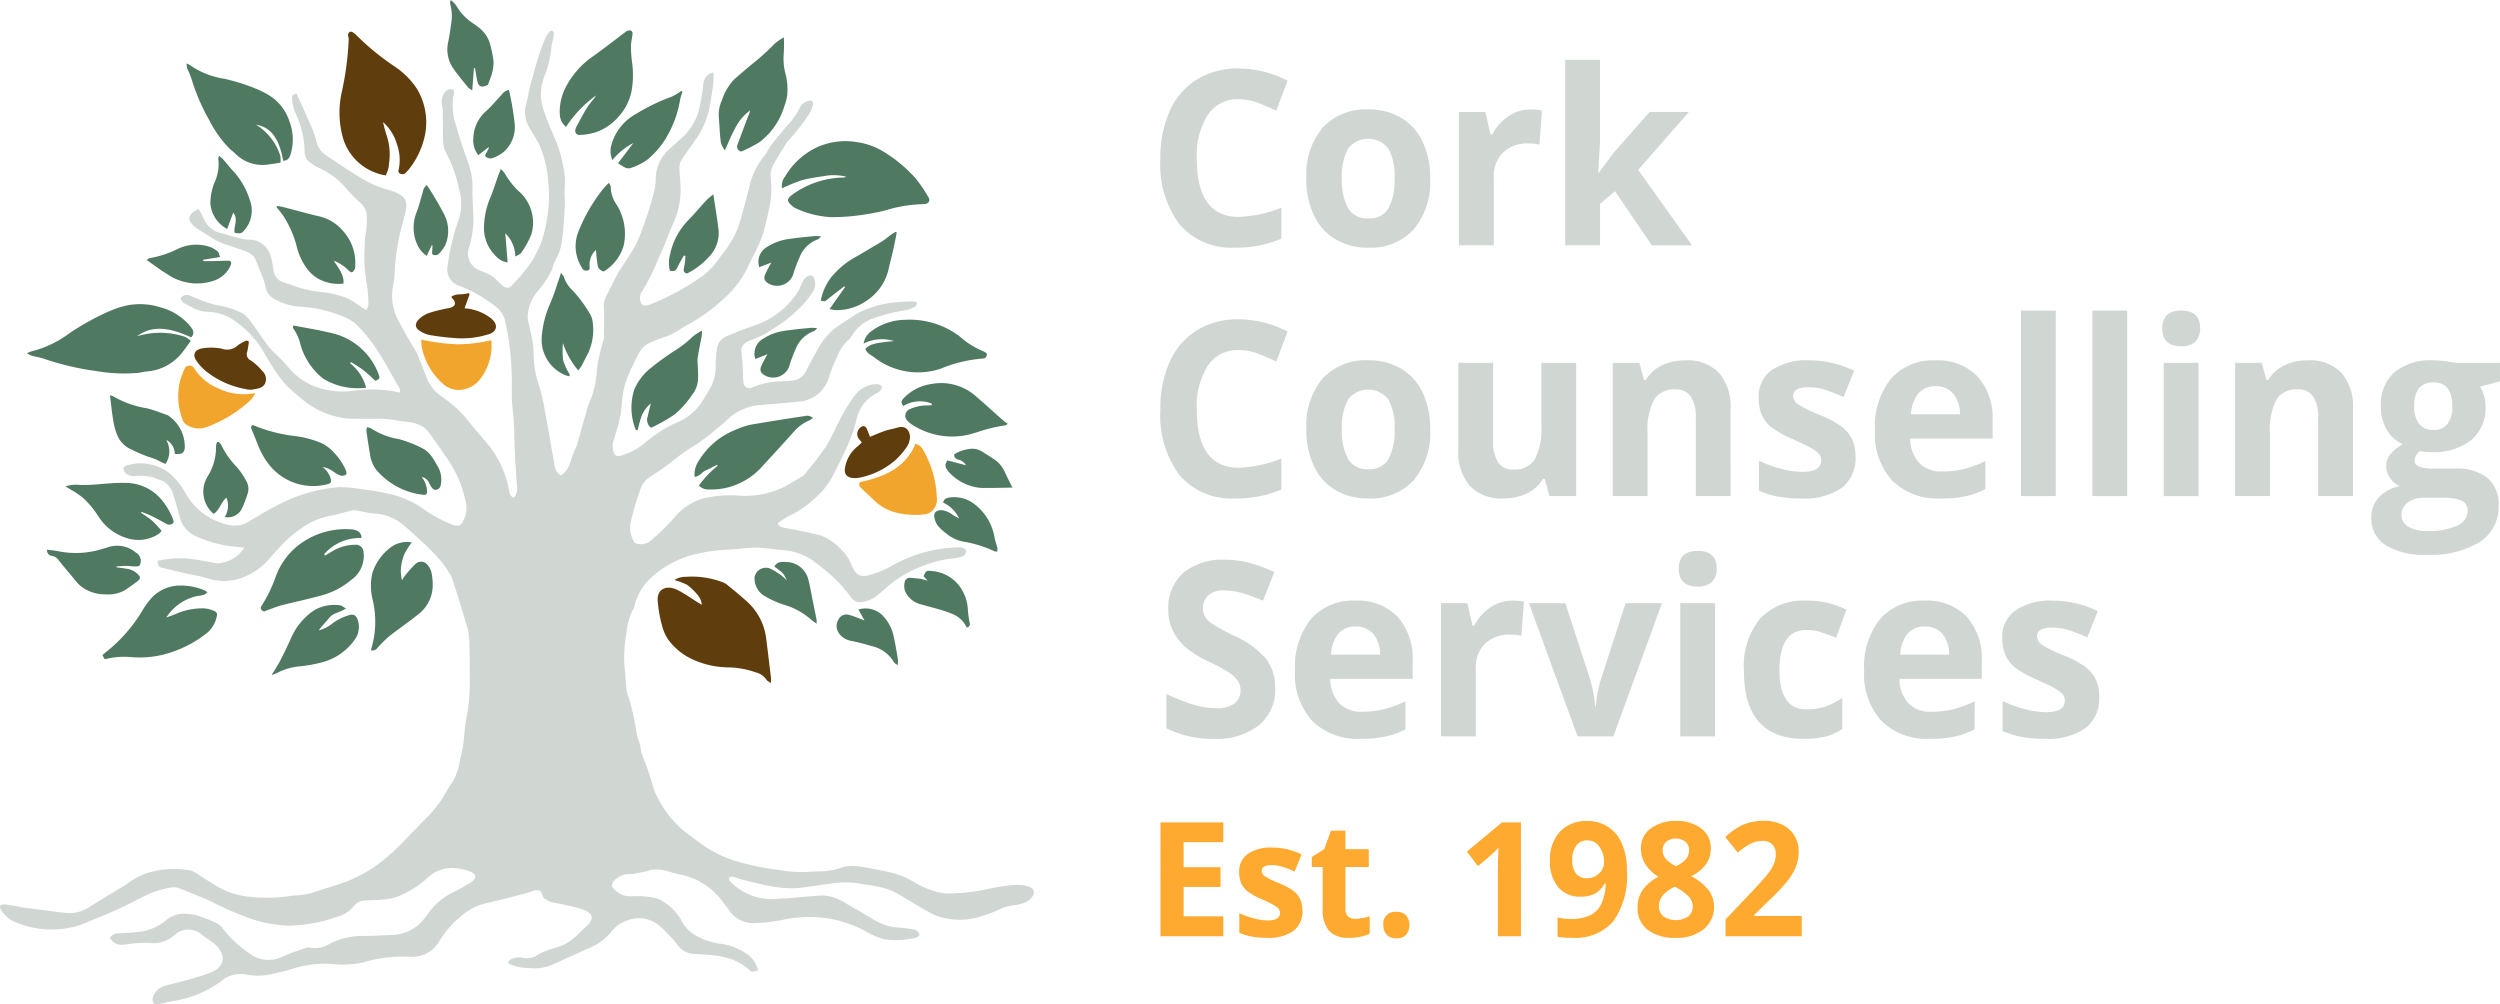<?xml version="1.0" encoding="UTF-8"?>
<svg xmlns="http://www.w3.org/2000/svg" xmlns:xlink="http://www.w3.org/1999/xlink" id="Vector_Smart_Object" data-name="Vector Smart Object" width="234.001" height="94" viewBox="0 0 234.001 94">
  <defs>
    <clipPath id="clip-path">
      <rect id="Rectangle_7" data-name="Rectangle 7" width="234.001" height="94" fill="none"></rect>
    </clipPath>
  </defs>
  <g id="Group_10" data-name="Group 10">
    <g id="Group_9" data-name="Group 9" clip-path="url(#clip-path)">
      <path id="Path_4218" data-name="Path 4218" d="M115.949,32.766a3.33,3.33,0,0,0-2.9,1.467,7.052,7.052,0,0,0-1.026,4.09q0,5.456,3.924,5.456a11.947,11.947,0,0,0,3.988-.859v2.9a10.668,10.668,0,0,1-4.3.837,6.419,6.419,0,0,1-5.217-2.159,9.414,9.414,0,0,1-1.807-6.2,10.5,10.5,0,0,1,.887-4.458,6.6,6.6,0,0,1,2.55-2.935,7.3,7.3,0,0,1,3.9-1.021,10.16,10.16,0,0,1,4.576,1.149l-1.069,2.812a17.338,17.338,0,0,0-1.764-.759,5.066,5.066,0,0,0-1.743-.324" fill="#D0D7D2"></path>
      <path id="Path_4219" data-name="Path 4219" d="M133.867,40.175a6.887,6.887,0,0,1-1.54,4.765,5.459,5.459,0,0,1-4.287,1.718A5.8,5.8,0,0,1,125,45.872a5.154,5.154,0,0,1-2.021-2.26,7.875,7.875,0,0,1-.706-3.437,6.849,6.849,0,0,1,1.529-4.754,5.489,5.489,0,0,1,4.3-1.7,5.834,5.834,0,0,1,3.037.781,5.13,5.13,0,0,1,2.021,2.243,7.8,7.8,0,0,1,.706,3.426m-8.264,0a5.424,5.424,0,0,0,.583,2.8,2.056,2.056,0,0,0,1.9.948,2.024,2.024,0,0,0,1.876-.943,5.5,5.5,0,0,0,.572-2.806,5.34,5.34,0,0,0-.577-2.778,2.39,2.39,0,0,0-3.774-.006,5.335,5.335,0,0,0-.577,2.784" fill="#D0D7D2"></path>
      <path id="Path_4220" data-name="Path 4220" d="M145.029,46.435l-.438-1.6h-.171a3.486,3.486,0,0,1-1.486,1.344,4.892,4.892,0,0,1-2.192.474,4.074,4.074,0,0,1-3.175-1.177,4.869,4.869,0,0,1-1.069-3.387V33.96h3.261v7.287a3.621,3.621,0,0,0,.46,2.025,1.644,1.644,0,0,0,1.465.675,2.17,2.17,0,0,0,1.978-.954,6.134,6.134,0,0,0,.609-3.164V33.96h3.261V46.435Z" fill="#D0D7D2"></path>
      <path id="Path_4221" data-name="Path 4221" d="M161.985,46.435h-3.261V39.149a3.621,3.621,0,0,0-.46-2.025,1.645,1.645,0,0,0-1.465-.675,2.169,2.169,0,0,0-1.978.954,6.13,6.13,0,0,0-.609,3.163v5.869h-3.261V33.96h2.491l.438,1.6h.182a3.5,3.5,0,0,1,1.5-1.367,4.935,4.935,0,0,1,2.176-.463,4.081,4.081,0,0,1,3.165,1.177,4.856,4.856,0,0,1,1.08,3.4Z" fill="#D0D7D2"></path>
      <path id="Path_4222" data-name="Path 4222" d="M173.681,42.731a3.5,3.5,0,0,1-1.278,2.924,6.114,6.114,0,0,1-3.822,1,11.517,11.517,0,0,1-2.224-.184,8.144,8.144,0,0,1-1.721-.541V43.121a11.051,11.051,0,0,0,2.047.748,7.975,7.975,0,0,0,2,.3q1.775,0,1.775-1.071a.917.917,0,0,0-.235-.653,3.411,3.411,0,0,0-.813-.569q-.577-.318-1.54-.742a9.544,9.544,0,0,1-2.026-1.116,3.111,3.111,0,0,1-.941-1.177,4.033,4.033,0,0,1-.294-1.635,3.006,3.006,0,0,1,1.235-2.572,5.823,5.823,0,0,1,3.5-.909,9.593,9.593,0,0,1,4.2.982l-.984,2.455a17.642,17.642,0,0,0-1.678-.658,5.071,5.071,0,0,0-1.593-.257q-1.444,0-1.443.815a.965.965,0,0,0,.465.792,12.426,12.426,0,0,0,2.037.993,9.356,9.356,0,0,1,2.053,1.1,3.241,3.241,0,0,1,.962,1.183,3.773,3.773,0,0,1,.31,1.6" fill="#D0D7D2"></path>
      <path id="Path_4223" data-name="Path 4223" d="M181.635,46.658A6.018,6.018,0,0,1,177.124,45a6.455,6.455,0,0,1-1.625-4.709,7.119,7.119,0,0,1,1.5-4.848,5.236,5.236,0,0,1,4.154-1.713,5.141,5.141,0,0,1,3.945,1.507,5.848,5.848,0,0,1,1.411,4.162v1.651H178.8a3.357,3.357,0,0,0,.823,2.265,2.828,2.828,0,0,0,2.16.815,8.6,8.6,0,0,0,2.042-.234,9.918,9.918,0,0,0,2.01-.748v2.633a7.448,7.448,0,0,1-1.828.664,11.06,11.06,0,0,1-2.373.217m-.46-10.511a2.026,2.026,0,0,0-1.625.686,3.257,3.257,0,0,0-.674,1.947h4.576a2.915,2.915,0,0,0-.631-1.947,2.091,2.091,0,0,0-1.646-.686" fill="#D0D7D2"></path>
      <rect id="Rectangle_5" data-name="Rectangle 5" width="3.261" height="17.363" transform="translate(189.162 29.073)" fill="#D0D7D2"></rect>
      <rect id="Rectangle_6" data-name="Rectangle 6" width="3.261" height="17.363" transform="translate(195.844 29.073)" fill="#D0D7D2"></rect>
      <path id="Path_4224" data-name="Path 4224" d="M202.387,30.735q0-1.663,1.775-1.663t1.775,1.663a1.66,1.66,0,0,1-.444,1.233,1.815,1.815,0,0,1-1.331.441q-1.775,0-1.775-1.674m3.4,15.7h-3.261V33.96h3.261Z" fill="#D0D7D2"></path>
      <path id="Path_4225" data-name="Path 4225" d="M220.242,46.435h-3.261V39.149a3.621,3.621,0,0,0-.46-2.025,1.645,1.645,0,0,0-1.465-.675,2.169,2.169,0,0,0-1.978.954,6.13,6.13,0,0,0-.609,3.163v5.869h-3.261V33.96H211.7l.438,1.6h.182a3.5,3.5,0,0,1,1.5-1.367A4.934,4.934,0,0,1,216,33.726a4.081,4.081,0,0,1,3.165,1.177,4.856,4.856,0,0,1,1.08,3.4Z" fill="#D0D7D2"></path>
      <path id="Path_4226" data-name="Path 4226" d="M234,33.96v1.73l-1.871.5a3.514,3.514,0,0,1,.513,1.875A3.856,3.856,0,0,1,231.3,41.2a5.64,5.64,0,0,1-3.726,1.121l-.588-.033-.481-.056a1.143,1.143,0,0,0-.5.893q0,.736,1.8.736h2.031a4.5,4.5,0,0,1,3,.881,3.217,3.217,0,0,1,1.032,2.589,3.884,3.884,0,0,1-1.748,3.392,8.8,8.8,0,0,1-5.02,1.2,6.719,6.719,0,0,1-3.822-.909,2.921,2.921,0,0,1-1.32-2.549,2.737,2.737,0,0,1,.674-1.886A3.778,3.778,0,0,1,224.6,45.5a2.2,2.2,0,0,1-.877-.731,1.858,1.858,0,0,1,.021-2.265,4.607,4.607,0,0,1,1.144-.932,3.256,3.256,0,0,1-1.491-1.361A4.283,4.283,0,0,1,222.85,38a3.976,3.976,0,0,1,1.272-3.158,5.342,5.342,0,0,1,3.635-1.116,8.929,8.929,0,0,1,1.192.095q.689.095.882.139ZM224.775,48.2a1.241,1.241,0,0,0,.647,1.1,3.436,3.436,0,0,0,1.812.4,6.181,6.181,0,0,0,2.748-.5,1.525,1.525,0,0,0,.994-1.372.975.975,0,0,0-.588-.971,4.63,4.63,0,0,0-1.817-.268h-1.689a2.48,2.48,0,0,0-1.5.441,1.375,1.375,0,0,0-.6,1.166m1.187-10.154a2.62,2.62,0,0,0,.444,1.607,1.581,1.581,0,0,0,1.352.591,1.55,1.55,0,0,0,1.347-.591,2.691,2.691,0,0,0,.428-1.607q0-2.254-1.775-2.254-1.8,0-1.8,2.254" fill="#D0D7D2"></path>
      <path id="Path_4227" data-name="Path 4227" d="M114.5,87.632h-5.878V76.979H114.5V78.83h-3.714v2.339h3.456v1.851h-3.456v2.747H114.5Z" fill="#fea92f"></path>
      <path id="Path_4228" data-name="Path 4228" d="M121.912,85.213a2.283,2.283,0,0,1-.834,1.909,3.993,3.993,0,0,1-2.5.656,7.514,7.514,0,0,1-1.452-.12,5.321,5.321,0,0,1-1.124-.353V85.467a7.2,7.2,0,0,0,1.337.488,5.2,5.2,0,0,0,1.309.2q1.159,0,1.159-.7a.6.6,0,0,0-.154-.426,2.223,2.223,0,0,0-.53-.372q-.377-.208-1.006-.485a6.238,6.238,0,0,1-1.323-.729,2.032,2.032,0,0,1-.614-.769,2.632,2.632,0,0,1-.192-1.067,1.963,1.963,0,0,1,.806-1.68,3.8,3.8,0,0,1,2.286-.594,6.263,6.263,0,0,1,2.744.641l-.642,1.6a11.512,11.512,0,0,0-1.1-.43,3.313,3.313,0,0,0-1.04-.168q-.943,0-.943.532a.629.629,0,0,0,.3.517,8.115,8.115,0,0,0,1.33.648,6.1,6.1,0,0,1,1.341.721,2.113,2.113,0,0,1,.628.772,2.46,2.46,0,0,1,.2,1.042" fill="#fea92f"></path>
      <path id="Path_4229" data-name="Path 4229" d="M126.862,86.007a4.438,4.438,0,0,0,1.34-.255v1.654a4.6,4.6,0,0,1-1.955.372,2.335,2.335,0,0,1-1.86-.674,3.021,3.021,0,0,1-.583-2.022V81.154h-1.019v-.94l1.173-.743.614-1.72h1.362v1.734h2.185v1.669h-2.185v3.927a.887.887,0,0,0,.255.7.977.977,0,0,0,.674.226" fill="#fea92f"></path>
      <path id="Path_4230" data-name="Path 4230" d="M129.48,86.59a1.1,1.1,0,0,1,1.229-1.239,1.207,1.207,0,0,1,.9.321,1.464,1.464,0,0,1,0,1.825,1.186,1.186,0,0,1-.894.332,1.22,1.22,0,0,1-.907-.324,1.243,1.243,0,0,1-.321-.914" fill="#fea92f"></path>
      <path id="Path_4231" data-name="Path 4231" d="M142.36,87.632H140.2V81.467l.021-1.013.035-1.108q-.538.561-.747.736l-1.173.984-1.04-1.355,3.288-2.732h1.773Z" fill="#fea92f"></path>
      <path id="Path_4232" data-name="Path 4232" d="M152.281,81.526a7.315,7.315,0,0,1-1.271,4.7,4.681,4.681,0,0,1-3.847,1.552,6.931,6.931,0,0,1-1.375-.1V85.868a4.85,4.85,0,0,0,1.229.153,4.155,4.155,0,0,0,1.78-.332,2.287,2.287,0,0,0,1.068-1.042,4.754,4.754,0,0,0,.426-1.957h-.084a2.438,2.438,0,0,1-.935.962,2.847,2.847,0,0,1-1.326.277,2.627,2.627,0,0,1-2.1-.893,3.682,3.682,0,0,1-.768-2.481,3.8,3.8,0,0,1,.932-2.707,3.31,3.31,0,0,1,2.538-.995,3.4,3.4,0,0,1,3.281,2.16,6.317,6.317,0,0,1,.454,2.51m-3.693-2.863a1.256,1.256,0,0,0-1.047.481,2.2,2.2,0,0,0-.377,1.384,1.981,1.981,0,0,0,.342,1.224,1.221,1.221,0,0,0,1.04.452,1.567,1.567,0,0,0,1.124-.448,1.39,1.39,0,0,0,.468-1.031,2.416,2.416,0,0,0-.436-1.464,1.326,1.326,0,0,0-1.114-.6" fill="#fea92f"></path>
      <path id="Path_4233" data-name="Path 4233" d="M156.867,76.841a3.75,3.75,0,0,1,2.363.7,2.251,2.251,0,0,1,.9,1.876,2.529,2.529,0,0,1-.433,1.454,3.719,3.719,0,0,1-1.4,1.14,4.988,4.988,0,0,1,1.644,1.337,2.683,2.683,0,0,1-.485,3.636,3.987,3.987,0,0,1-2.59.8,4.188,4.188,0,0,1-2.632-.743,2.511,2.511,0,0,1-.957-2.106,2.88,2.88,0,0,1,.464-1.618,3.9,3.9,0,0,1,1.491-1.246,3.9,3.9,0,0,1-1.257-1.232,2.792,2.792,0,0,1-.384-1.435,2.235,2.235,0,0,1,.908-1.851,3.741,3.741,0,0,1,2.367-.707M155.275,84.8a1.2,1.2,0,0,0,.419.976,2.113,2.113,0,0,0,2.346-.011,1.222,1.222,0,0,0,.4-.951,1.328,1.328,0,0,0-.394-.914,5.066,5.066,0,0,0-1.281-.907q-1.487.714-1.487,1.807m1.578-6.31a1.306,1.306,0,0,0-.89.3,1,1,0,0,0-.338.79,1.243,1.243,0,0,0,.269.783,2.96,2.96,0,0,0,.974.71,2.731,2.731,0,0,0,.956-.685,1.28,1.28,0,0,0,.272-.809.98.98,0,0,0-.349-.794,1.347,1.347,0,0,0-.894-.291" fill="#fea92f"></path>
      <path id="Path_4234" data-name="Path 4234" d="M168.644,87.632H161.51V86.065l2.562-2.7q1.138-1.217,1.487-1.687a3.748,3.748,0,0,0,.5-.871,2.305,2.305,0,0,0,.154-.831,1.241,1.241,0,0,0-.338-.955,1.279,1.279,0,0,0-.9-.313,2.511,2.511,0,0,0-1.152.284,5.926,5.926,0,0,0-1.166.809l-1.173-1.45a7.649,7.649,0,0,1,1.25-.947,4.462,4.462,0,0,1,1.082-.426,5.328,5.328,0,0,1,1.313-.149,3.749,3.749,0,0,1,1.69.364,2.732,2.732,0,0,1,1.138,1.02,2.8,2.8,0,0,1,.4,1.5,3.814,3.814,0,0,1-.248,1.381,5.357,5.357,0,0,1-.768,1.323,19.208,19.208,0,0,1-1.833,1.931l-1.312,1.29v.1h4.447Z" fill="#fea92f"></path>
      <path id="Path_4235" data-name="Path 4235" d="M72.2,24.573l-1.13.438a1.6,1.6,0,0,1,.779-1.925,4.857,4.857,0,0,1,1.956-.712c.814-.124,1.638-.2,2.459-.279a4.395,4.395,0,0,1,.594.031c-.153.147-.207.248-.29.272a2.878,2.878,0,0,0-1.74,1.718,12.625,12.625,0,0,0-.6,1.615,1.6,1.6,0,0,1-2.193.859c-.423-.213-.582-.47-.43-.874a10.834,10.834,0,0,1,.6-1.142" fill="#507962" fill-rule="evenodd"></path>
      <path id="Path_4236" data-name="Path 4236" d="M71.827,33.162,70.7,33.6a1.6,1.6,0,0,1,.78-1.924,4.863,4.863,0,0,1,1.956-.712c.814-.123,1.639-.2,2.46-.279a4.459,4.459,0,0,1,.594.031c-.153.147-.207.247-.29.272a2.876,2.876,0,0,0-1.74,1.718,12.494,12.494,0,0,0-.6,1.615,1.6,1.6,0,0,1-2.194.858c-.422-.212-.581-.47-.429-.873a10.6,10.6,0,0,1,.6-1.142" fill="#507962" fill-rule="evenodd"></path>
      <path id="Path_4237" data-name="Path 4237" d="M36.112,16.419c.069-.176.157-.362.213-.555a2.246,2.246,0,0,0,.083-.522,5.744,5.744,0,0,0-.185-2.568,11.043,11.043,0,0,1-.368-1.342,4.307,4.307,0,0,1,1.288,2.039,4.345,4.345,0,0,1,.174,2.406.281.281,0,0,0,.19.4.433.433,0,0,0,.487-.121c.086-.1.185-.188.264-.29a7.558,7.558,0,0,0,1.444-2.9,6.065,6.065,0,0,0-.723-4.727,7.55,7.55,0,0,0-1.984-1.981,23.367,23.367,0,0,1-3.509-2.839,2.737,2.737,0,0,0-.478-.406.329.329,0,0,0-.268-.029.359.359,0,0,0-.163.246c-.007.155.068.313.062.467A28.682,28.682,0,0,1,32,8.583a8.672,8.672,0,0,0,.176,4.564,4.989,4.989,0,0,0,3.935,3.272" fill="#603d0c"></path>
      <path id="Path_4238" data-name="Path 4238" d="M73.469,16.544a1.36,1.36,0,0,0-.268,1.078,17.88,17.88,0,0,1,1.89-.77,20.507,20.507,0,0,1,2.02-.364,4.723,4.723,0,0,1,2.1.057,1,1,0,0,1-.2.071,8.375,8.375,0,0,0-4.757,1.537c-.682.475-.63.712.008,1.212a1.124,1.124,0,0,0,.2.12,8.839,8.839,0,0,0,3.358.842,19.553,19.553,0,0,0,3.321-.283,17.251,17.251,0,0,0,1.771-.363,13.007,13.007,0,0,1,3.5-.574c.456.017.708-.28.5-.629a12.513,12.513,0,0,0-1.274-1.853,13.076,13.076,0,0,0-2.7-2.28A6.607,6.607,0,0,0,80.2,13.3a6.459,6.459,0,0,0-3.722.482,6.8,6.8,0,0,0-3.007,2.767" fill="#507962"></path>
      <path id="Path_4239" data-name="Path 4239" d="M63.428,55.231c-1.02-.525-1.907-.1-1.871.915a11.973,11.973,0,0,0,.394,2.351,4.384,4.384,0,0,0,.565,1.328A5.831,5.831,0,0,0,65,61.795a8.231,8.231,0,0,0,3.23.674,8.025,8.025,0,0,1,2.486.457,1.71,1.71,0,0,1,1.025.7c.052.1.2.157.408.313a3.168,3.168,0,0,0,.023-.421c-.157-1.313-.311-2.626-.482-3.94a5.564,5.564,0,0,0-1.917-3.4c-.556-.507-1.152-.983-1.74-1.464a1.318,1.318,0,0,0-.411-.222,8.034,8.034,0,0,0-3.434-.5,1.86,1.86,0,0,0-1.064.3,6.371,6.371,0,0,1,1.181.445,4.832,4.832,0,0,1,.9.845,1.687,1.687,0,0,1,.487,1.02c-.09-.045-.144-.068-.193-.1-.692-.429-1.353-.905-2.082-1.279" fill="#603d0c"></path>
      <path id="Path_4240" data-name="Path 4240" d="M4.063,33.562a25.589,25.589,0,0,0,4.921,1.165,15.305,15.305,0,0,0,3.934.175c.261-.032.515-.107.777-.13a4.655,4.655,0,0,0,3.4-1.823c.254-.326.483-.666.759-1.049a2.614,2.614,0,0,0-.58-.39,7.341,7.341,0,0,0-4.45-.033c1.289-.966,2.841-.938,5.064.1.382-.376.168-.73-.047-1A5.4,5.4,0,0,0,15,28.762a6.256,6.256,0,0,0-3.869.028,12.808,12.808,0,0,0-1.373.551A24.9,24.9,0,0,0,6.6,31.12,10.132,10.132,0,0,1,2.9,32.9a2.892,2.892,0,0,0-.376.158,2.457,2.457,0,0,0,.43.232c.366.1.753.154,1.11.274" fill="#507962"></path>
      <path id="Path_4241" data-name="Path 4241" d="M33.785,50.35a.443.443,0,0,0,.053-.116.249.249,0,0,0-.02-.1c-.185-.533-.7-.588-1.212-.6a7.2,7.2,0,0,0-4.856,1.647,6.638,6.638,0,0,0-1.9,2.675A13.11,13.11,0,0,1,24.5,56.676c-.194.266-.072.421.213.569.115-.049.237-.107.367-.154.448-.155.89-.337,1.352-.457,1.183-.3,2.387-.55,3.562-.876A7.212,7.212,0,0,0,32.853,54.3a2.761,2.761,0,0,0,1.165-2.7.712.712,0,0,0-.814-.606,4.152,4.152,0,0,0-2.2.664c-.186.12-.383.228-.575.342l-.09-.126a4.42,4.42,0,0,1,3.449-1.515" fill="#507962"></path>
      <path id="Path_4242" data-name="Path 4242" d="M52.978,11.878a11.245,11.245,0,0,1,2.81-2.942,2.411,2.411,0,0,1-.134.216c-.244.324-.522.631-.731.97-.343.56-.646,1.138-.956,1.712a.964.964,0,0,0-.127.4.378.378,0,0,0,.45.393,5.444,5.444,0,0,0,1.476-.249,4.972,4.972,0,0,0,2.2-1.537,4.954,4.954,0,0,0,1.174-2.464,8.756,8.756,0,0,0,.045-2.366,11.9,11.9,0,0,1-.126-1.689c0-.383.112-.767.147-1.152a.36.36,0,0,0-.134-.306.6.6,0,0,0-.373.032.862.862,0,0,0-.239.163c-.966.726-1.92,1.466-2.9,2.177a7.853,7.853,0,0,0-2.732,3.185,4.948,4.948,0,0,0-.432,2.229,1.574,1.574,0,0,0,.587,1.227" fill="#507962"></path>
      <path id="Path_4243" data-name="Path 4243" d="M67.437,13.056a1.772,1.772,0,0,0,.413,1.011c.331-.722.585-1.38.93-2a4.685,4.685,0,0,1,1.426-1.731,2.642,2.642,0,0,1-.2.6q-.487,1.282-.96,2.565c-.1.269-.094.519.323.693a16.319,16.319,0,0,0,1.646-.837A6.5,6.5,0,0,0,73.4,9.98a5.583,5.583,0,0,0,.275-.973A5.791,5.791,0,0,0,73.494,6.8a5.466,5.466,0,0,1-.138-1.733A13.373,13.373,0,0,0,73.368,3.5a5.168,5.168,0,0,0-.836.567,23.2,23.2,0,0,1-2.281,2.051c-.517.425-1.018.865-1.52,1.3a5.139,5.139,0,0,0-1.157,1.964,3.178,3.178,0,0,0-.291,1.609c.06.686.08,1.376.153,2.062" fill="#507962"></path>
      <path id="Path_4244" data-name="Path 4244" d="M18.619,55.773a3.487,3.487,0,0,0,.527-.125c.094-.034.16-.126.273-.22a2.212,2.212,0,0,0-.386-.22,5.745,5.745,0,0,0-2.056-.4,3.68,3.68,0,0,0-2.759,1.121,7.489,7.489,0,0,0-.878,1.2A14.365,14.365,0,0,1,9.709,61.2a.85.85,0,0,0-.112.146c.069.12.14.24.211.361a7.206,7.206,0,0,1,2.494-.2,9.272,9.272,0,0,0,4.135-.6,10.59,10.59,0,0,0,3.021-1.731,2.675,2.675,0,0,0,.856-1.645.34.34,0,0,0-.175-.3,2.834,2.834,0,0,0-1.027-.287,6.147,6.147,0,0,0-2.47.444c-.32.15-.668.259-1.077.416a4.511,4.511,0,0,1,3.055-2.042" fill="#507962"></path>
      <path id="Path_4245" data-name="Path 4245" d="M84.748,29.934a5.425,5.425,0,0,0-3.266,1.125,1.745,1.745,0,0,0-.647,1.1,3.811,3.811,0,0,1,2.84-.237c-1.834.186-2.158.27-2.674.713.093.412.506.577.826.811a6.684,6.684,0,0,0,6.228,1.061,12.717,12.717,0,0,1,3.892-.943c.314,0,.4-.178.435-.445a1.083,1.083,0,0,0-.3-.222,7.635,7.635,0,0,1-2.294-1.441,7.748,7.748,0,0,0-5.039-1.524" fill="#507962"></path>
      <path id="Path_4246" data-name="Path 4246" d="M66.325,45.811a6.113,6.113,0,0,0,2.542-.429A6.386,6.386,0,0,0,71.394,43.6c1.021-1.095,2.022-2.2,3.022-3.313a3.883,3.883,0,0,1,1.315-.925,2.535,2.535,0,0,0,.359-.239.819.819,0,0,0-.783-.178c-.757.114-1.515.229-2.271.349-.737.117-1.473.241-2.209.361a7.116,7.116,0,0,0-2.062.609,7.033,7.033,0,0,0-3.395,2.928,2.207,2.207,0,0,0-.352,1.44c.471-.033.648-.417,1-.575.368-.168.721-.361,1.08-.543l.075.088a8.958,8.958,0,0,0-1.755,1.848,1.205,1.205,0,0,0,.91.364" fill="#507962"></path>
      <path id="Path_4247" data-name="Path 4247" d="M35.318,60.661a11.439,11.439,0,0,1,1.033-1.04c.881-.7,1.819-1.344,2.7-2.043A3.456,3.456,0,0,0,40.5,54.936a5.888,5.888,0,0,0-.106-1.316,1.773,1.773,0,0,0-.386-.761.751.751,0,0,0-1.1-.084,9.78,9.78,0,0,0-.97,1.07,3.876,3.876,0,0,0-.306.471,3.35,3.35,0,0,1-.094-1.242,4.668,4.668,0,0,1,.321-1.227,7.923,7.923,0,0,1,.681-1.077,2.562,2.562,0,0,0-1.884.4,4.862,4.862,0,0,0-1.8,2.46,5.293,5.293,0,0,0,.017,2.468,8.881,8.881,0,0,1-.159,4.754.509.509,0,0,0,.6-.193" fill="#507962"></path>
      <path id="Path_4248" data-name="Path 4248" d="M65.683,31.449a4.953,4.953,0,0,0,.027-.5,4.658,4.658,0,0,0-.887.574,9.674,9.674,0,0,1-1.72,1.33,25.464,25.464,0,0,0-2.139,1.556,5.114,5.114,0,0,0-1.587,2.033,5.529,5.529,0,0,0,.126,3.777c.006.016.067.021.178.053a12.307,12.307,0,0,1,.361-1.3,2.9,2.9,0,0,1,.875-1.208c-.113.473-.215.83-.283,1.191a.925.925,0,0,0,.306,1.085,15.526,15.526,0,0,0,2.237-1.271,9.012,9.012,0,0,0,1.626-1.84,2.515,2.515,0,0,0,.536-1.5c.02-.4-.016-.81-.027-1.215a4.032,4.032,0,0,1-.011-.737c.11-.679.256-1.354.381-2.031" fill="#507962"></path>
      <path id="Path_4249" data-name="Path 4249" d="M87.156,35.945a4.435,4.435,0,0,0-2.6,1.359c-.225.254-.229.4-.006.7a2.965,2.965,0,0,1,2.665-.223c0,.046,0,.093.005.138-.112.009-.223.026-.335.027a3.9,3.9,0,0,0-1.7.339.669.669,0,0,0-.2,1.151,2.459,2.459,0,0,0,.5.381,6.847,6.847,0,0,0,5.592.754,2.637,2.637,0,0,1,.346-.1,14.172,14.172,0,0,1,2.671-.658c.072,0,.143-.09.233-.15-.165-.116-.3-.194-.412-.293-.822-.727-1.627-1.471-2.464-2.187a4.92,4.92,0,0,0-4.3-1.236" fill="#507962"></path>
      <path id="Path_4250" data-name="Path 4250" d="M14.214,48.31c.457.223.9.466,1.342.717a.531.531,0,0,0,.567,0c.182-.109.131-.27.071-.429a6.525,6.525,0,0,0-1.006-1.741A4.385,4.385,0,0,0,11.7,45.2c-1.066-.028-2.138.118-3.209.178-.321.019-.644.009-.966.018a3.311,3.311,0,0,0-1.4.128c.194.12.334.2.469.289a8.989,8.989,0,0,1,1.107.728,8.646,8.646,0,0,1,1.472,1.73,4.8,4.8,0,0,0,2.934,2.162,3.462,3.462,0,0,0,2.752-.463,1.362,1.362,0,0,0,.262-.286,11.445,11.445,0,0,0-.85-.92c-.323-.283-.707-.513-1.064-.768.017-.028.033-.057.049-.084.32.13.65.245.957.4" fill="#507962"></path>
      <path id="Path_4251" data-name="Path 4251" d="M54.123,34.668a3.955,3.955,0,0,0,.305-.409c.207-.383.393-.775.6-1.158a5.2,5.2,0,0,0,.432-3.059,1.8,1.8,0,0,0-.265-.7,11.988,11.988,0,0,0-1.652-2.21,2.887,2.887,0,0,1-.755-1.194c-.031-.115-.144-.213-.282-.405-.062.211-.087.308-.12.4-.284.807-.525,1.63-.866,2.418A9.553,9.553,0,0,0,50.7,31.6a3.6,3.6,0,0,0,2.04,3.439,2.828,2.828,0,0,0,.518.18l.091-.123a6.711,6.711,0,0,1-.635-1.35,7.9,7.9,0,0,1-.025-1.63,7.983,7.983,0,0,0,1.431,2.556" fill="#507962"></path>
      <path id="Path_4252" data-name="Path 4252" d="M27.8,23.18a5.734,5.734,0,0,0,.989,2.036,3.378,3.378,0,0,0,1.684,1.166,3.837,3.837,0,0,0,1.676.159c.073-.865-.5-1.47-.905-2.141a3.922,3.922,0,0,1,1.346.882c.088.1.268.228.356.2.116-.031.195-.195.268-.311a.452.452,0,0,0,.03-.208,4.43,4.43,0,0,0-1.122-3.329A4.171,4.171,0,0,0,29.9,20.255c-1.115-.254-2.21-.569-3.315-.852-.207-.054-.42-.084-.631-.125l-.078.095c.2.253.405.5.593.761A9.624,9.624,0,0,1,27.8,23.18" fill="#507962"></path>
      <path id="Path_4253" data-name="Path 4253" d="M31.9,44.522a.667.667,0,0,0,.487-.1c.07-.049.04-.253,0-.369a5.767,5.767,0,0,0-1.119-1.686,3.814,3.814,0,0,0-1.236-.918,9.739,9.739,0,0,0-2.608-.657,14.581,14.581,0,0,1-3.308-.827c-.154-.068-.312-.13-.44-.183-.239.12-.187.249-.128.391.219.531.429,1.065.647,1.6a6.856,6.856,0,0,0,1.3,2.078,5.27,5.27,0,0,0,5.1,1.486c.381-.094.423-.183.36-.535a2.1,2.1,0,0,0-.774-1.1,2.52,2.52,0,0,1,1.058.463,2.321,2.321,0,0,0,.662.358" fill="#507962"></path>
      <path id="Path_4254" data-name="Path 4254" d="M81.917,46.922a4.509,4.509,0,0,0,1.873,1.033,7.475,7.475,0,0,0,2.643.2,1.218,1.218,0,0,0,.844-.364,1.472,1.472,0,0,0,.405-1.286,9.522,9.522,0,0,0-1.269-4.377,1.12,1.12,0,0,0-.719-.592c-.89,2.159-2.827,3.1-5.194,3.584-.186.257-.013.456.183.642.409.39.838.765,1.235,1.165" fill="#f2a52d"></path>
      <path id="Path_4255" data-name="Path 4255" d="M32.378,56.953c-.232-.126-.4-.293-.581-.3a3.816,3.816,0,0,0-2.38.463,5.967,5.967,0,0,0-2.2,2.672c-.313.688-.641,1.373-.989,2.047-.219.424-.488.829-.81,1.368.286-.121.464-.178.619-.264a5.508,5.508,0,0,1,2.007-.567A12.686,12.686,0,0,0,30,62.029a5.415,5.415,0,0,0,3.232-2.2,2.023,2.023,0,0,0,.259-1.789c-.184-.513-.435-.622-1-.4a4.921,4.921,0,0,0-1.352.693A3.247,3.247,0,0,1,29.836,59c.3-.424.68-.792,1-1.192.36-.449,1.016-.471,1.541-.853" fill="#507962"></path>
      <path id="Path_4256" data-name="Path 4256" d="M34.061,34.688c.389.3.732.646,1.095.971.392-.23.411-.263.3-.584a6.156,6.156,0,0,0-4.73-3.964c-1.065-.263-2.162-.429-3.287-.647,0,.083-.046.21.007.268a4.447,4.447,0,0,1,.692,1.572,6.205,6.205,0,0,0,2.124,3.143,6.174,6.174,0,0,0,4.007.84,4.3,4.3,0,0,0-1.511-2.294l.115-.1c.4.262.815.5,1.187.792" fill="#507962"></path>
      <path id="Path_4257" data-name="Path 4257" d="M40.163,45.2a3.073,3.073,0,0,0,.182.333c.121.16.24.367.511.305a.51.51,0,0,0,.4-.478,2.379,2.379,0,0,0-.311-1.746c-.129-.2-.219-.421-.364-.61a2.926,2.926,0,0,0-.8-.909,10.955,10.955,0,0,0-2.468-1,6.709,6.709,0,0,1-2.589-1,1.083,1.083,0,0,0-.367-.1,1.072,1.072,0,0,0-.062.339c.1.7.2,1.4.326,2.094a3.148,3.148,0,0,0,.593,1.543A6.749,6.749,0,0,0,39.6,46.311c.249.036.378-.065.372-.3a2.188,2.188,0,0,0-.518-1.376,1.016,1.016,0,0,1,.714.563" fill="#507962"></path>
      <path id="Path_4258" data-name="Path 4258" d="M16.368,42.482c.654.068.874-.069.926-.576a3.513,3.513,0,0,0-1.515-2.989.3.3,0,0,0-.1-.06c-.641-.218-1.267-.482-1.928-.64a9.215,9.215,0,0,1-3.228-1.16.676.676,0,0,0-.231-.041c.1.758.167,1.49.288,2.216a6.182,6.182,0,0,0,.37,1.438,2.482,2.482,0,0,0,1.312,1.386,13.961,13.961,0,0,0,2.084.849,4.167,4.167,0,0,1,.642.293l.5.232a2.133,2.133,0,0,0,.071-2.254,1.468,1.468,0,0,1,.8,1.306" fill="#507962"></path>
      <path id="Path_4259" data-name="Path 4259" d="M12.609,53.017c.453.011.5-.042.567-.447a.9.9,0,0,0-.477-.861,2.68,2.68,0,0,0-2.645-.468c-.168.06-.346.1-.517.152a8.283,8.283,0,0,1-4.13.193c-.324-.063-.656-.089-1-.136a.506.506,0,0,0,.441.575,1.013,1.013,0,0,1,.684.47q.865,1.054,1.745,2.1a2.724,2.724,0,0,0,.376.335,3.62,3.62,0,0,0,2.238.7,3.082,3.082,0,0,0,1.8-.392c.406-.262.795-.547,1.177-.835.288-.219.3-.392.06-.627a1.787,1.787,0,0,0-.963-.523c-.353-.058-.71-.1-1.065-.152,0-.028,0-.053,0-.081.311-.018.622-.049.933-.049.262,0,.524.045.787.05" fill="#507962"></path>
      <path id="Path_4260" data-name="Path 4260" d="M48.232,24.017c.255-.158.472-.223.552-.353a8.476,8.476,0,0,0,.962-1.756,3.908,3.908,0,0,0-1.206-4.022,7.437,7.437,0,0,1-1.29-1.647,2.744,2.744,0,0,0-.377-.421c-.113.294-.191.489-.261.685-.228.639-.433,1.284-.684,1.916a7.417,7.417,0,0,0-.618,2.627,3.638,3.638,0,0,0,1.152,2.969,1.694,1.694,0,0,0,1.052.543c-.074-.931-.147-1.827-.219-2.722a3.084,3.084,0,0,1,.938,2.181" fill="#507962"></path>
      <path id="Path_4261" data-name="Path 4261" d="M78.307,29.032a4.967,4.967,0,0,0,2.9-.948,4.775,4.775,0,0,0,1.956-2.851c.14-.64.313-1.275.457-1.914.116-.514.212-1.032.317-1.549l-.113-.07c-.154.1-.313.191-.46.3-.265.191-.508.409-.788.581-.744.457-1.506.89-2.253,1.341a7.975,7.975,0,0,0-2.45,1.945,5.091,5.091,0,0,0-1.044,2.27c.383.1.373.088.591-.087.529-.422,1.068-.834,1.6-1.25l.08.066-1.457,2.065a4.347,4.347,0,0,0,.656.1" fill="#507962"></path>
      <path id="Path_4262" data-name="Path 4262" d="M55.82,23.895c.032.315.084.629.123.944.037.3.239.466.558.578A4.207,4.207,0,0,0,58.372,23a5.127,5.127,0,0,0-.662-3.851,2.952,2.952,0,0,1-.547-1.657c0-.1-.083-.211-.157-.385a6.392,6.392,0,0,0-.582.614A15.8,15.8,0,0,0,54.1,21.78a3.724,3.724,0,0,0,.368,3.279.436.436,0,0,0,.522.262c.272-.071.205-.266.191-.441a1.932,1.932,0,0,1,.589-1.488,2.717,2.717,0,0,1,.052.5" fill="#507962"></path>
      <path id="Path_4263" data-name="Path 4263" d="M57.193,13.7a2.08,2.08,0,0,0,.131,1.28,6.176,6.176,0,0,1,1.957-1.591l-1.428,1.887a6.3,6.3,0,0,0,.7.428.679.679,0,0,0,.457.028,5.688,5.688,0,0,0,1.577-.78A7.892,7.892,0,0,0,62.468,12.7a10.081,10.081,0,0,0,1.19-3.374,4.936,4.936,0,0,1,.23-.739l-.124-.071a4.958,4.958,0,0,1-.88.527,18.376,18.376,0,0,0-3.346,1.617,4.75,4.75,0,0,0-2.346,3.04" fill="#507962"></path>
      <path id="Path_4264" data-name="Path 4264" d="M17.3,34.46a11.355,11.355,0,0,0-.42,1.092,6.09,6.09,0,0,0,.218,3.755.848.848,0,0,0,.329.425,2.116,2.116,0,0,0,1.943.232,12.331,12.331,0,0,0,4.088-2.515,3,3,0,0,0,.443-.656,5.492,5.492,0,0,1-3.388-.4,4.987,4.987,0,0,1-2.38-1.975.5.5,0,0,0-.834.048" fill="#f2a52d"></path>
      <path id="Path_4265" data-name="Path 4265" d="M42.762,32.225a20.364,20.364,0,0,1-3.336-.436c.025.327.023.526.057.719a6.239,6.239,0,0,0,1.887,3.336,2.186,2.186,0,0,0,2.044.6,2.615,2.615,0,0,0,1.469-.885,5.148,5.148,0,0,0,1.107-3.719,13.851,13.851,0,0,1-3.229.388" fill="#f2a52d"></path>
      <path id="Path_4266" data-name="Path 4266" d="M66.138,18.723c-.559.6-1.083,1.23-1.654,1.824a6.488,6.488,0,0,0-1.763,3.263,3.04,3.04,0,0,0-.019,1.527c.417.1.581-.024.7-.308a12.437,12.437,0,0,1,.617-1.11l.136.041c-.013.187-.017.375-.04.561-.027.209-.072.418-.108.627a.344.344,0,0,0,.3.45A6.7,6.7,0,0,0,66.28,24.12a3.169,3.169,0,0,0,.977-2.6c-.129-1.066-.307-2.127-.486-3.329a7.07,7.07,0,0,0-.633.532" fill="#507962"></path>
      <path id="Path_4267" data-name="Path 4267" d="M80.231,41.812A3.191,3.191,0,0,0,79.1,43.756c-.131.668.211,1.012.986.993a1.791,1.791,0,0,0,.42-.051,7.349,7.349,0,0,0,3.331-1.651,7.457,7.457,0,0,0,.985-1.135,1.835,1.835,0,0,0,.356-.991c-.017-.627-.412-1.134-1.162-.9-.378.121-.785.17-1.16.3-.477.162-.934.369-1.43.567-.1-.271-.2-.559-.332-.831a.39.39,0,0,0-.292-.179.769.769,0,0,0-.486,1.076c.095.152.217.29.348.463-.181.166-.3.288-.431.4" fill="#603d0c"></path>
      <path id="Path_4268" data-name="Path 4268" d="M75.907,57.986c.128.118.285.214.524.39a2.8,2.8,0,0,0,0-.377c-.116-.589-.238-1.18-.358-1.77-.135-.659-.241-1.326-.412-1.978a2.162,2.162,0,0,0-2.141-1.65c-.459-.045-.837.029-1.032.44.851.617.851.617,1.158,1.294a3.293,3.293,0,0,0-.366-.351,5.967,5.967,0,0,0-1.054-.695A1.073,1.073,0,0,0,70.632,54a1.889,1.889,0,0,0,.895,1.765,8.909,8.909,0,0,0,2.052.9,6.614,6.614,0,0,1,2.328,1.32" fill="#507962"></path>
      <path id="Path_4269" data-name="Path 4269" d="M23.291,31.967l-.186-.1a3.88,3.88,0,0,0-.847.457,1.451,1.451,0,0,1-1.507.311,5.129,5.129,0,0,0-1.742-.041c-.74.088-1.014.559-.665,1.112a4.836,4.836,0,0,0,.928,1.033,8.291,8.291,0,0,0,3.735,1.682,1.6,1.6,0,0,0,.6.044c.45-.079.965-.12,1.186-.54a1.017,1.017,0,0,0-.235-1.194,5.446,5.446,0,0,0-1.081-.995.62.62,0,0,1-.338-.8,7.948,7.948,0,0,0,.153-.965" fill="#603d0c"></path>
      <path id="Path_4270" data-name="Path 4270" d="M19.952,26.291a2.568,2.568,0,0,0,1.641-1.47c.1-.233.016-.419-.182-.419-.478,0-.956.028-1.435.037-.316.007-.633,0-.949,0-.006-.041-.01-.082-.015-.122.5-.084,1.006-.166,1.58-.26-.074-.188-.087-.411-.223-.525a2.52,2.52,0,0,0-.81-.451,4,4,0,0,0-2.882.2,9.763,9.763,0,0,1-2.66.881c-.1.011-.178.1-.293.172.688.476,1.305.954,1.98,1.359a4.9,4.9,0,0,0,4.248.6" fill="#507962"></path>
      <path id="Path_4271" data-name="Path 4271" d="M43.814,8.187a2.105,2.105,0,0,0,.388.27c.057-.747.108-1.412.161-2.106.078.048.1.053.105.065.056.321.108.64.164.96.129.746.386.882,1.029.57a10.856,10.856,0,0,0,.4-1.115,3.836,3.836,0,0,0,.133-1.151,12.584,12.584,0,0,0-.282-1.4,2.978,2.978,0,0,0-1.228-1.8,3.808,3.808,0,0,0-.351-.258A4.944,4.944,0,0,1,42.69.5,3.024,3.024,0,0,0,42.2,0a.615.615,0,0,0-.05.434,3.956,3.956,0,0,1,.092,1.683c-.081.581-.156,1.164-.274,1.737A3.148,3.148,0,0,0,42.42,6.4c.436.618.921,1.2,1.394,1.786" fill="#507962"></path>
      <path id="Path_4272" data-name="Path 4272" d="M22.617,47.645a9.32,9.32,0,0,0,.545-1.39,1.431,1.431,0,0,0-.087-1.19,7.05,7.05,0,0,0-.918-1.358,7.732,7.732,0,0,1-1.449-2.064,1.347,1.347,0,0,0-.232-.276l-.167.017a1.4,1.4,0,0,0-.089.382,5.114,5.114,0,0,1-.795,2.844A2.71,2.71,0,0,0,20,48.1c.592-.4.667-1.075,1.2-1.524a2.068,2.068,0,0,1-.154,1.819,1.468,1.468,0,0,0,1.577-.747" fill="#507962"></path>
      <path id="Path_4273" data-name="Path 4273" d="M93.331,51.636a1.035,1.035,0,0,0,.03-.317c-.083-.345-.213-.68-.275-1.027A4.917,4.917,0,0,0,91.3,47.261a3.055,3.055,0,0,0-2.374-.7c-.313.031-.585.131-.649.483a3.082,3.082,0,0,1,1.5,1.486c-.187-.1-.376-.2-.558-.309a2.268,2.268,0,0,0-1.007-.46c-.527-.044-.839.192-.757.636a1.907,1.907,0,0,0,.306.788,4.569,4.569,0,0,0,.774.724,3.677,3.677,0,0,0,1.565.776,11.013,11.013,0,0,1,2.964.905,1.028,1.028,0,0,0,.267.05" fill="#507962"></path>
      <path id="Path_4274" data-name="Path 4274" d="M42.128,28.817c-.159.043-.331.052-.493.091-.424.1-.856.189-1.268.322a2.638,2.638,0,0,0-1.191.686c-.353.392-.345.752.107,1.045a2.578,2.578,0,0,0,.947.4,23.533,23.533,0,0,0,2.609.3,8.351,8.351,0,0,0,2.96-.394c.617-.2.8-.714.439-1.185a1.922,1.922,0,0,0-.469-.426,4.543,4.543,0,0,0-2.289-.8c.169-.465.321-.882.473-1.3l-.108-.13c-.495.221-1.1-.02-1.618.367a3.318,3.318,0,0,1,.221.259c.251.376.149.624-.32.757" fill="#603d0c"></path>
      <path id="Path_4275" data-name="Path 4275" d="M85.255,54.087a.486.486,0,0,0-.569.379,1.481,1.481,0,0,0,.017.823,2.143,2.143,0,0,0,1.451,1.264c.555.165,1.123.3,1.678.466a10.491,10.491,0,0,1,1.4.483,2.525,2.525,0,0,1,1.257,1.244c.247-.092.323-.207.279-.424a8.782,8.782,0,0,1-.175-1.261,3.939,3.939,0,0,0-.518-1.783,3.551,3.551,0,0,0-2.8-1.822c-.578-.071-.592-.052-.829.481.095.105.2.22.387.424a5.694,5.694,0,0,0-.624-.175c-.316-.045-.636-.068-.955-.1" fill="#507962"></path>
      <path id="Path_4276" data-name="Path 4276" d="M21.264,21.432l.562-1.524c.522.63.018,1.273.133,1.886.331.038.6.115.82-.141a2.8,2.8,0,0,0,.579-3,7.085,7.085,0,0,0-1.441-2.546c-.367-.375-.678-.791-1.023-1.183a4.257,4.257,0,0,0-.387-.339c-.05.157-.086.209-.078.255a4.1,4.1,0,0,1-.369,2.283,5.474,5.474,0,0,0-.37,1.865,2.942,2.942,0,0,0,1.575,2.44" fill="#507962"></path>
      <path id="Path_4277" data-name="Path 4277" d="M44.291,13.091a2.247,2.247,0,0,0,.483,1.433L45.7,13.8l.077.025c-.082.155-.158.314-.251.465s-.193.307,0,.423a.69.69,0,0,0,.483.11,3.778,3.778,0,0,0,1.038-.519,3.105,3.105,0,0,0,1.125-2.753,27.031,27.031,0,0,0-.52-3.074c0-.013-.027-.022-.068-.053a1.062,1.062,0,0,0-.62.433c-.477.5-.912,1.039-1.427,1.51a3.521,3.521,0,0,0-1.236,2.724" fill="#507962"></path>
      <path id="Path_4278" data-name="Path 4278" d="M78.48,57.99c-.477.772.067,1.736,1.107,1.979a18.784,18.784,0,0,1,1.971.5,3.218,3.218,0,0,1,2.129,1.535c.033.078.157.123.338.257a3,3,0,0,0,.019-.542c-.128-.75-.242-1.5-.417-2.243a3.888,3.888,0,0,0-.924-1.768,2.228,2.228,0,0,0-2.351-.651c.17.308.34.614.566,1.02-.552-.206-.962-.4-1.4-.51a.837.837,0,0,0-1.041.421" fill="#507962"></path>
      <path id="Path_4279" data-name="Path 4279" d="M94.756,45.631c-.267-.546-.51-1.007-.717-1.478a2.77,2.77,0,0,0-1.047-1.2c-.306-.2-.607-.41-.93-.59A1.782,1.782,0,0,0,90.95,42a3.664,3.664,0,0,0-1.627.516c-.03.268.1.434.392.515a1.058,1.058,0,0,1,.7.517l-1.738-.453c-.374.5-.081.821.172,1.127a4.6,4.6,0,0,0,2.452,1.374,3.936,3.936,0,0,0,.959.076c.605.005,1.21-.01,1.815-.019.208,0,.416-.011.677-.018" fill="#507962"></path>
      <path id="Path_4280" data-name="Path 4280" d="M96.427,83.037a1.746,1.746,0,0,0-.32-.113c-1.13-.3-3.278.209-4.423.447a19.907,19.907,0,0,1-2.652.256,3.538,3.538,0,0,1-1.02-.078,8.106,8.106,0,0,1-2.37-.934,7.656,7.656,0,0,0-2.408-.98c-.962-.2-1.921-.416-2.9-.541a3.367,3.367,0,0,0-1.551.1,5.978,5.978,0,0,1-1.818.364c-.481.01-.959.016-1.439.055a11.789,11.789,0,0,1-2.655-.191,23.092,23.092,0,0,1-4-.832,10.887,10.887,0,0,1-2.681-1.224c-.752-.508-1.483-1.046-2.186-1.6a9.773,9.773,0,0,1-2.553-3.321c-.062-.12-.122-.241-.181-.363-.232-.8-.53-1.775-.774-2.417s-.339-.923-.577-1.5c.207.517-.032-.537-.083-.695a6.473,6.473,0,0,1-.249-.818,23.007,23.007,0,0,0-.706-3.272,3.2,3.2,0,0,1-.217-.657c-.095-.933-.152-1.867-.239-2.8a13.549,13.549,0,0,1,.218-2.69,5.669,5.669,0,0,1,.651-2.249,1.487,1.487,0,0,0,.115-.355,5.236,5.236,0,0,1,1.366-2.388A9.153,9.153,0,0,1,65.2,51.851a15.11,15.11,0,0,1,2.563-.385c.5-.032,1.01-.065,1.516-.1a11.417,11.417,0,0,1,1.443-.113c.809.037,1.613.141,2.417.233a5.61,5.61,0,0,1,2.954.991c.327.261.671.505.992.771a13.08,13.08,0,0,1,2.572,2.67,1.014,1.014,0,0,0,1.028.426,2.7,2.7,0,0,0,1.4-.594c.454-.345.848-.753,1.3-1.106a10.871,10.871,0,0,1,3.06-1.692,10.317,10.317,0,0,1,2.8-.688,3.892,3.892,0,0,0,.768-.157.483.483,0,0,0,.4-.531c-.019-.2-.275-.356-.607-.342a13.107,13.107,0,0,0-6.454,1.8,10.4,10.4,0,0,1-1.582.672c-1.2.4-1.595.243-2.067-.816a3.753,3.753,0,0,0-.892-1.371,5.047,5.047,0,0,0-1.954-1.388c-1.1-.295-2.233-.5-3.359-.716-.288-.057-.557-.081-.7-.437a8.939,8.939,0,0,1,.984-.649,9.583,9.583,0,0,0,2.442-1.638,7.912,7.912,0,0,0,1.61-1.918c.475-.915.927-1.84,1.366-2.769a15.769,15.769,0,0,0,.936-2.568A3.588,3.588,0,0,1,82.071,36.8a.967.967,0,0,0,.357-.278c.221-.294.094-.517-.306-.555a1.782,1.782,0,0,0-.424.02,2.536,2.536,0,0,0-1.588.907,14.148,14.148,0,0,0-1.579,2.558c-.425.8-.763,1.64-1.264,2.4-.591.9-1.316,1.733-1.985,2.594a.484.484,0,0,1-.133.107c-.586.344-1.165.7-1.762,1.026a8.4,8.4,0,0,1-4.338.806,10.614,10.614,0,0,0-3.117.24,5.366,5.366,0,0,0-2.718,1.708,18.824,18.824,0,0,1-2.164,2.139,1.421,1.421,0,0,1-1.641.34,2.582,2.582,0,0,1-.328-2.113,24.807,24.807,0,0,1,.864-2.921,2.079,2.079,0,0,1,.776-1.047c.521-.362,1.061-.706,1.573-1.079.713-.517,1.377-1.087,2.115-1.573a20.8,20.8,0,0,0,2.124-1.474c.461-.392.926-.78,1.385-1.174a5.1,5.1,0,0,1,2.99-1.5c1.248-.1,2.5-.2,3.74-.332a3.188,3.188,0,0,0,2.858-2.013,16.411,16.411,0,0,1,.917-2.348,3.744,3.744,0,0,1,.872-1.309,2.42,2.42,0,0,0,.563-.686,3.591,3.591,0,0,1,1.93-1.462,15.9,15.9,0,0,1,3.035-.752,2.741,2.741,0,0,0,.868-.348.407.407,0,0,0,.122-.362c-.005-.047-.233-.1-.359-.1a13.8,13.8,0,0,0-1.4.064,9.469,9.469,0,0,0-3.691.995c-.593.338-1.138.737-1.71,1.1a5.852,5.852,0,0,0-1.908,1.968c-.454.767-.889,1.547-1.27,2.344a1.606,1.606,0,0,1-1.412.932c-.321.033-.645.064-.969.071a7.434,7.434,0,0,0-2.646.554.567.567,0,0,1-.852-.393.722.722,0,0,1-.023-.21c-.049-.862-.039-1.73-.165-2.583-.094-.635.2-.965.8-1.2a8.812,8.812,0,0,0,1.208-.5c.659-.378,1.288-.8,1.91-1.222a8.868,8.868,0,0,0,.884-.721,10.29,10.29,0,0,0,.9-.859,9.61,9.61,0,0,0,1.017-1.307,1.425,1.425,0,0,0,.073-1.195c-.087-.265-.266-.351-.552-.221a1.045,1.045,0,0,0-.446.4c-.19.329-.28.705-.493,1.02a7.7,7.7,0,0,1-4.072,3.2c-.871.285-1.713.639-2.556.984a1.449,1.449,0,0,0-.97,1.2,11.527,11.527,0,0,0-.129,1.475,4.141,4.141,0,0,1-.4,2.02c-.277.527-.6,1.035-.928,1.542a4.925,4.925,0,0,1-2.221,1.83,12.2,12.2,0,0,0-3.036,1.924,6.224,6.224,0,0,1-2.03,1.139c-.665.234-.9.1-.988-.5a1.705,1.705,0,0,1,0-.631c.108-.449.271-.887.392-1.335a13.962,13.962,0,0,0,.345-1.444c.088-.541.08-1.094.17-1.633a7.155,7.155,0,0,1,.381-1.549,24.426,24.426,0,0,1,1.233-2.591,2.089,2.089,0,0,1,.868-.776c.574-.287,1.22-.463,1.825-.705a6.034,6.034,0,0,0,.778-.4c.219-.125.414-.283.631-.411a17.146,17.146,0,0,0,4.177-3.043,9.184,9.184,0,0,0,1.746-2.4c.289-.658.651-1.292.952-1.946a10.1,10.1,0,0,0,.575-1.445c.232-.821.421-1.653.594-2.485a8.521,8.521,0,0,0,.154-1.363,8.65,8.65,0,0,0-.057-1.164,2.27,2.27,0,0,1,.251-1.345c.392-.694.82-1.371,1.234-2.056a.292.292,0,0,1,.038-.041,20.853,20.853,0,0,0,2.055-2.61,2.559,2.559,0,0,0,.37-.942c.059-.277-.137-.383-.452-.3a1.2,1.2,0,0,0-.8.677,6.415,6.415,0,0,1-1.034,1.491c-.549.612-1.069,1.244-1.568,1.888-.293.38-.474.829-.788,1.193a7.086,7.086,0,0,0-1.372,3.03c-.312,1.206-.616,2.415-1,3.6a10.86,10.86,0,0,1-1.655,2.7,7.322,7.322,0,0,1-1.583,1.735,22.561,22.561,0,0,1-4.931,2.7,1.8,1.8,0,0,1-.4.119.4.4,0,0,1-.532-.3,1.088,1.088,0,0,1,.157-1.069,18.692,18.692,0,0,0,1.57-3.2c.488-.946.794-1.962,1.233-2.928a7.767,7.767,0,0,0,.772-3.4c-.013-.582-.087-1.163-.1-1.744a1.658,1.658,0,0,1,.124-.875c.425-.7.946-1.356,1.407-2.04A7.858,7.858,0,0,0,66.4,10.121c.146-.766.266-1.537.369-2.309a8.326,8.326,0,0,0,.006-1.028,1.849,1.849,0,0,0-.343.106,1.249,1.249,0,0,0-.6.942,16.539,16.539,0,0,1-.4,2.406,5.373,5.373,0,0,1-1.547,2.611c-.359.311-.708.632-1.058.952a3.854,3.854,0,0,0-1.457,2.987,4.226,4.226,0,0,1-.139,1.1c-.17.688-.364,1.374-.586,2.052q-.373,1.143-.816,2.268c-.54,1.361-1.567,2.51-2.232,3.819q-.466.919-.929,1.839a2.194,2.194,0,0,0-.14,1.093c.026.88.008,1.763,0,2.644a.991.991,0,0,1-.067.311,15.966,15.966,0,0,0-.6,2.752,9.323,9.323,0,0,1-.5,2.552,6.783,6.783,0,0,0-.386,1c-.323,1.109-.618,2.225-.943,3.334-.083.287-.244.559-.35.843-.156.417-.264.849-.451,1.255a1.806,1.806,0,0,1-.746.852,1.266,1.266,0,0,1-.546-.777c-.327-1.827-.635-3.657-.973-5.482a16.951,16.951,0,0,0-.513-2.173,9.17,9.17,0,0,1-.475-2.283c-.033-.546-.02-1.1-.1-1.635-.119-.75-.311-1.489-.466-2.235a1.568,1.568,0,0,1-.021-.316,3.962,3.962,0,0,1,.948-2.358,8.434,8.434,0,0,0,1.336-2.007,3.985,3.985,0,0,1,.28-.806,5.221,5.221,0,0,0,.682-2.186c.134-1.014.171-2.037.229-3.059.022-.386-.025-.775-.024-1.162,0-.494.063-.991.02-1.48a12.716,12.716,0,0,0-1.1-4,25.67,25.67,0,0,1-.937-2.4,4.424,4.424,0,0,1-.058-2.408,7.681,7.681,0,0,1,.357-1.01,12.319,12.319,0,0,0,.517-2.542c.039-.248.327-1.066.112-1.254-.713-.627-2.035,4.792-2.2,5.421-.068.257-.1.521-.154.78-.083.38-.21.756-.257,1.139a3.025,3.025,0,0,0,.526,1.876c.273.47.575.931.814,1.414a10.238,10.238,0,0,1,.836,3.461A12.7,12.7,0,0,1,51.1,21.03a9.474,9.474,0,0,1-1.639,3.893A23.013,23.013,0,0,1,47.926,26.7c-.282.307-.537.309-.881.041-.21-.163-.374-.37-.571-.548a2.831,2.831,0,0,0-.532-.42c-.323-.174-.674-.308-1.013-.458a1.666,1.666,0,0,1-1.016-2.187,9.021,9.021,0,0,0,.384-3.195c-.03-.794-.1-1.589-.072-2.381a6.047,6.047,0,0,0-.366-2.184c-.4-1.186-.837-2.365-1.147-3.567A5.425,5.425,0,0,1,42.5,8.709c.032-.1-.015-.293-.09-.324a.685.685,0,0,0-.453,0,.762.762,0,0,0-.344.289,1.479,1.479,0,0,0-.24,1.173,2.25,2.25,0,0,1,.07.519c.015.97,0,1.94.041,2.909A2.274,2.274,0,0,0,41.75,14.3a12.191,12.191,0,0,1,1.223,3.433,4.772,4.772,0,0,1-.021,2.778,18.686,18.686,0,0,0-.627,2.1,17.674,17.674,0,0,0-.438,2.4,1.578,1.578,0,0,0,1.126,1.75,13.057,13.057,0,0,1,3.434,1.982,2.243,2.243,0,0,1,.813,1.207,25.878,25.878,0,0,1,.641,5.418c.024.919-.046,1.845.066,2.755.146,1.183.17,2.362.2,3.547.029,1.252.138,2.5.208,3.753a1.366,1.366,0,0,1-.262,1.161c-.343-.1-.4-.331-.443-.583A9.511,9.511,0,0,0,45.512,41.4c-.563-.667-1.152-1.319-1.677-2.008a11.616,11.616,0,0,0-2.41-2.222,3.8,3.8,0,0,1-1.406-1.617c-.242-.616-.49-1.23-.733-1.845a4.168,4.168,0,0,0-.209-.551c-.535-.949-1.128-1.874-1.616-2.84a4.994,4.994,0,0,1-.667-3.59,7.7,7.7,0,0,0,.151-1.315,22.94,22.94,0,0,1,.568-3.883c.151-.582.314-1.163.451-1.749.223-.952-.047-1.416-1.035-1.815a3.338,3.338,0,0,0-.506-.18,9.446,9.446,0,0,1-2.809-1.235c-1.031-.624-2.018-1.3-3.024-1.96a2.118,2.118,0,0,1-.951-1.253,7.9,7.9,0,0,0-.347-1.124c-.487-1.141-1-2.273-1.508-3.407-.011-.025-.067-.034-.1-.051-.276.133-.375.213-.349.408a4.32,4.32,0,0,0,.237,1.247,8.814,8.814,0,0,1,.944,3.908,1.155,1.155,0,0,0,.5.883,5.106,5.106,0,0,0,.945.568,7.342,7.342,0,0,1,2.188,1.574,17.863,17.863,0,0,0,1.511,1.587,1.689,1.689,0,0,1,.664,1.148,8.257,8.257,0,0,1-.03,1.317c-.021.3-.112.6-.126.893-.038.758-.081,1.519-.064,2.278.011.561.107,1.122.174,1.683.038.315.108.63.137.946.039.437.072.877.07,1.316a1.8,1.8,0,0,1-.21.525c-.343-.229-.59-.405-.849-.564a5.855,5.855,0,0,0-1.107-.633,10.387,10.387,0,0,0-1.98-.487,10.3,10.3,0,0,1-2.864-.61c-.306-.135-.644-.211-.961-.329a1.248,1.248,0,0,1-.878-.945c-.065-.346-.1-.7-.181-1.04a3.171,3.171,0,0,0-.3-.911,2.066,2.066,0,0,0-1.87-1.085,4.281,4.281,0,0,1-.947-.16c-.487-.118-.968-.258-1.449-.4a2.466,2.466,0,0,1-1.92-1.615,3.571,3.571,0,0,0-.387-.689c-.988.482-1.1.919-.46,1.573a3.2,3.2,0,0,0,.555.4c.243.158.5.3.746.454a6.866,6.866,0,0,0,1.539.832c.737.232,1.47.479,2.183.761a1.409,1.409,0,0,1,.842.862c.146.418.334.824.489,1.239a6.309,6.309,0,0,1,.38,1.16,1.6,1.6,0,0,0,.76,1.1,5.644,5.644,0,0,0,2.616.77,11.8,11.8,0,0,1,3.56.789,5.124,5.124,0,0,1,1.444.743,15.392,15.392,0,0,1,1.954,2.35c.771,1.156,1.413,2.379,2.109,3.572.107.184.232.371.093.578a10.118,10.118,0,0,0-1.087-.212,13.764,13.764,0,0,0-3.091.01,6.869,6.869,0,0,1-2.292,0,6.151,6.151,0,0,1-3.649-1.85c-.316-.367-.638-.731-.974-1.085-.374-.392-.816-.743-1.142-1.162-.568-.729-1.055-1.5-1.608-2.244a3.148,3.148,0,0,0-.854-.88,7.283,7.283,0,0,0-2.2-.724,10.792,10.792,0,0,1-1.378-.393c-.468-.164-.915-.376-1.374-.558a.754.754,0,0,0-.766.155c-.107.165.014.436.277.582s.556.288.833.436a2.941,2.941,0,0,0,1.25.356,4.716,4.716,0,0,1,2.229.59,9.2,9.2,0,0,1,2.477,2.234c.55.69.916,1.49,1.4,2.22a12.884,12.884,0,0,0,1.384,1.866,22.961,22.961,0,0,0,2.045,1.737,8.073,8.073,0,0,0,3.047,1.256,6.636,6.636,0,0,0,1.5.107c.5.017,1.008,0,1.511.012a10.444,10.444,0,0,1,2.176.143c.5.117,1.044.109,1.547.224a2.913,2.913,0,0,1,1.012.437,3.385,3.385,0,0,1,.708.789c.52.716,1.03,1.439,1.52,2.171a11.137,11.137,0,0,1,1.7,4,2.51,2.51,0,0,1-.172,1.662c-.294.6-.531.72-1.205.421a12.3,12.3,0,0,1-2.658-1.467,8.847,8.847,0,0,0-3.488-1.432c-.622-.15-1.267-.227-1.906-.318a13.826,13.826,0,0,0-2.411-.237,14.633,14.633,0,0,0-5.921,1.771c-.884.426-1.705.952-2.546,1.446a2.415,2.415,0,0,1-2,.285A6.047,6.047,0,0,1,17.48,46.36a6.96,6.96,0,0,0-1.591-2.046,4.44,4.44,0,0,0-3.957-.773c-.148.035-.354.17-.372.279a.585.585,0,0,0,.184.461,1.136,1.136,0,0,0,.95.271,4.377,4.377,0,0,1,2.186.344A1.861,1.861,0,0,1,16.114,46c.259.76.471,1.531.688,2.3a2.7,2.7,0,0,0,1.714,1.967,11.06,11.06,0,0,0,3.473.9c.29.015.576.065.867.1a3.119,3.119,0,0,1-2.482,1.459,1.68,1.68,0,0,1-.18-.026c-.713-.121-1.424-.257-2.14-.361a9.37,9.37,0,0,0-3.3.159c.041.516.076.563.515.67.68.165,1.361.33,2.044.487.745.172,1.517.277,2.23.518a4.906,4.906,0,0,0,3.3-.17,6.086,6.086,0,0,0,2.431-1.783c.508-.546.986-1.119,1.528-1.639a11.166,11.166,0,0,1,1.382-1.106,6.389,6.389,0,0,1,2.505-1.143c.769-.141,1.514-.381,2.276-.555a1.456,1.456,0,0,1,.532.029c.494.082.982.214,1.479.258a4.635,4.635,0,0,1,2.775,1.074c.255.228.529.439.777.67.69.644,1.407,1.269,2.044,1.951a9.3,9.3,0,0,1,1.68,2.218,1.211,1.211,0,0,0,.08.227c.581,1.7.993,3.164,1.494,4.783.028.4.1.8.107,1.208.026,1.253.046,2.5.039,3.758a17.118,17.118,0,0,1-.329,3.336c-.195.941-.167,1.909-.362,2.851-.081.387-.343,1.527-.31,1.529a6.963,6.963,0,0,1-.558,1.435c-.188.275-.38.546-.546.831a10.582,10.582,0,0,1-1.742,2.413c-.666.643-1.283,1.323-1.936,1.974a20.41,20.41,0,0,1-2.713,2.5A12.94,12.94,0,0,1,32.47,82.5c-1.107.392-2.242.724-3.352,1.109a8.183,8.183,0,0,1-1.676.214,14.823,14.823,0,0,1-4.4.078,7.318,7.318,0,0,1-2.389-.751c-.851-.474-1.648-1.023-2.475-1.53a1.234,1.234,0,0,0-.438-.159,8.476,8.476,0,0,0-2.957.015,6.227,6.227,0,0,0-2.9,1.26,2.96,2.96,0,0,1-.342.22c-1.1.669-2.2,1.329-3.284,2.009a3.286,3.286,0,0,1-2.129.479c-1.409-.151-2.81-.351-4.212-.542a13.919,13.919,0,0,0-1.483-.248c-1.132-.036.281,1.31.64,1.49a8.606,8.606,0,0,0,6.444.429c1.041-.429,2.095-.835,3.121-1.289.885-.393,1.747-.827,2.6-1.263a8.478,8.478,0,0,1,2.8-.95,1.33,1.33,0,0,1,.6.021q1.471.568,2.917,1.184a31.55,31.55,0,0,0,4.183,1.807,12.684,12.684,0,0,0,3.324.56,14.361,14.361,0,0,0,4.557-.855,2.711,2.711,0,0,0,1.477-.962,1.463,1.463,0,0,1,1.25-.545c.506-.018,1.015-.031,1.516-.086a5.265,5.265,0,0,0,1.3-.251,9.317,9.317,0,0,0,2.853-1.776,3.324,3.324,0,0,1,2.668-.9,4.9,4.9,0,0,1,1.338.314c.591.238.614.559.143.938a1.667,1.667,0,0,1-.238.165c-.423.243-.838.5-1.276.72a6.317,6.317,0,0,0-2.355,1.8c-.207.283-.416.565-.635.842a3.91,3.91,0,0,1-3.082,1.467c-.545.023-1.09.058-1.635.078-.484.016-.969,0-1.452.023a6.8,6.8,0,0,0-2.632.722,2.53,2.53,0,0,1-1.832.359.976.976,0,0,0-.528.067c-.693.248-1.4.474-2.06.784a2.932,2.932,0,0,1-3.112-.327,10.524,10.524,0,0,1-2.479-2.314,1.571,1.571,0,0,0-.591-.513,14.145,14.145,0,0,0-1.883-.732,5.633,5.633,0,0,0-1.321-.133,2.594,2.594,0,0,0-1.642.722,4.849,4.849,0,0,1-2.329.962c-.643.075-1.291.113-1.938.155a.941.941,0,0,0-.855.385,1.159,1.159,0,0,0,1.2.675c.282-.008.559-.083.841-.1a11.328,11.328,0,0,1,1.5-.081,3.075,3.075,0,0,0,2.531-.74,1.9,1.9,0,0,1,2.464-.081c.413.338.887.622,1.3.96.87.722,1.179,1.992-.387,2.641a22.919,22.919,0,0,1-2.4.75c-.653.186-1.327.322-1.976.518-1.065.321-1.57,1.935-.445,1.681.825-.188.825-.188,1.241-.267a10.259,10.259,0,0,0,4.565-1.882,2.762,2.762,0,0,1,2.335-.609,5.544,5.544,0,0,0,2.452-.06c.5-.123,1.023-.214,1.515-.368a10.547,10.547,0,0,1,3.858-.579,8.768,8.768,0,0,0,3.139-.138,12.885,12.885,0,0,1,4.3-.518,2.933,2.933,0,0,0,2.773-1.412,9.113,9.113,0,0,1,2.075-2.4,5.5,5.5,0,0,1,2.034-1.121c.657-.173,1.326-.311,1.985-.482.913-.236,1.837-.449,2.724-.743.052-.018.1-.037.15-.057a.557.557,0,0,1,.58.157c.158.183.138.657.476.678a.847.847,0,0,0,.394.231c.34.11.712.139,1.064.222.663.159,1.339.288,1.975.505.977.335,1.083.863.372,1.54-.042.039-.09.073-.131.112-.356.338-.692.695-1.071,1.01a4.312,4.312,0,0,1-.955.635c-.428.2-.909.3-1.357.465a4.844,4.844,0,0,0-1.022.45,1.781,1.781,0,0,1-1.474.3,1.539,1.539,0,0,0-.545-.011c-.368.05-.711.149-.813.52a3.868,3.868,0,0,0,1.892.447,4.257,4.257,0,0,0,2.451-.4c1.064-.471,2.118-.964,3.187-1.428a5.22,5.22,0,0,0,2.194-1.63,2.978,2.978,0,0,1,1.412-.973,2.918,2.918,0,0,1,2.968.432,12.77,12.77,0,0,1,1.749,1.83,1.95,1.95,0,0,0,1.47.847c.666.055,1.339.066,2,.152a8.931,8.931,0,0,1,1.578.347,5.535,5.535,0,0,1,1.886,1.2c.187-.047.352-.091.61-.157a2.7,2.7,0,0,0-.831-1.372,5.788,5.788,0,0,0-2.472-1.09,6.226,6.226,0,0,1-2.632-.857,3.459,3.459,0,0,1-1.127-1.143,4.915,4.915,0,0,0-1.9-2.019,2.4,2.4,0,0,0-.823-.319,8.261,8.261,0,0,0-1.993-.131,2.079,2.079,0,0,1-1.9-.92.879.879,0,0,1,.132-.481,2.669,2.669,0,0,1,.849-.565c.375-.173.754-.063,1.147-.151.375-.081.721-.139,1.1-.207a.727.727,0,0,0,.324-.128,3.66,3.66,0,0,1,1.538.074c.442.131.887.256,1.339.355a6.455,6.455,0,0,1,3.956,2.555c.239.327.5.641.732.975A2.65,2.65,0,0,0,70.655,86.4a15.572,15.572,0,0,0,2.938-.371,12.3,12.3,0,0,1,4.211-.015A11.768,11.768,0,0,1,81.088,87.2a6.705,6.705,0,0,0,1.675.724,8.248,8.248,0,0,0,2.951-.15.471.471,0,0,0,.332-.259c.024-.1-.09-.259-.19-.353a.747.747,0,0,0-.374-.16,10.183,10.183,0,0,0-1.376-.185,4.335,4.335,0,0,1-1.117-.193,6.367,6.367,0,0,1-1.531-.74c-.745-.453-1.507-.886-2.271-1.315a4.13,4.13,0,0,0-2.154-.753c-.486.011-.972.058-1.456.1-.625.052-1.249.115-1.873.167-.3.023-.608.011-.908.048a5.348,5.348,0,0,1-3.582-.9,5.517,5.517,0,0,1-.906-.779.3.3,0,0,1-.038-.327.5.5,0,0,1,.373-.049c.29.073.563.2.855.269.856.209,1.71.439,2.581.588a10.438,10.438,0,0,0,2.282.206c1.065-.058,2.118-.282,3.181-.4a8.655,8.655,0,0,1,2.658-.078c.633.123,1.28.183,1.91.318a6.6,6.6,0,0,1,1.424.427c.588.272,1.12.633,1.678.957.742.429,1.47.878,2.233,1.278a6.474,6.474,0,0,0,4.424.118,11.707,11.707,0,0,0,1.857-.725c.686-.306,1.626-.279,2.236-.568.7-.33,1.162-1.075.467-1.42" fill="#D0D7D2"></path>
      <path id="Path_4281" data-name="Path 4281" d="M119.363,64.4a4.294,4.294,0,0,1-1.523,3.481,6.424,6.424,0,0,1-4.239,1.272,9.6,9.6,0,0,1-4.426-.982V64.957a17.722,17.722,0,0,0,2.678,1.038,7.613,7.613,0,0,0,2,.3,2.761,2.761,0,0,0,1.673-.435,1.513,1.513,0,0,0,.583-1.294,1.473,1.473,0,0,0-.257-.854,2.922,2.922,0,0,0-.754-.72,19.2,19.2,0,0,0-2.026-1.1,9.528,9.528,0,0,1-2.149-1.35,5.037,5.037,0,0,1-1.144-1.506,4.456,4.456,0,0,1-.427-2.009,4.3,4.3,0,0,1,1.406-3.4,5.679,5.679,0,0,1,3.886-1.238,8.816,8.816,0,0,1,2.325.3,15.59,15.59,0,0,1,2.315.848l-1.069,2.689a15.222,15.222,0,0,0-2.069-.748,6.4,6.4,0,0,0-1.609-.212,2.072,2.072,0,0,0-1.443.458,1.67,1.67,0,0,0-.3,1.992,2.28,2.28,0,0,0,.647.658,19.621,19.621,0,0,0,2.1,1.144,8.383,8.383,0,0,1,3,2.193,4.408,4.408,0,0,1,.813,2.695" fill="#D0D7D2"></path>
      <path id="Path_4282" data-name="Path 4282" d="M127.349,69.152a6.018,6.018,0,0,1-4.512-1.663,6.455,6.455,0,0,1-1.625-4.709,7.12,7.12,0,0,1,1.5-4.849,5.236,5.236,0,0,1,4.154-1.713,5.142,5.142,0,0,1,3.945,1.506,5.848,5.848,0,0,1,1.411,4.162V63.54h-7.708a3.356,3.356,0,0,0,.823,2.265,2.827,2.827,0,0,0,2.16.815,8.6,8.6,0,0,0,2.042-.234,9.937,9.937,0,0,0,2.01-.748v2.633a7.443,7.443,0,0,1-1.828.664,11.072,11.072,0,0,1-2.373.218m-.46-10.511a2.026,2.026,0,0,0-1.625.686,3.257,3.257,0,0,0-.674,1.947h4.576a2.915,2.915,0,0,0-.631-1.947,2.091,2.091,0,0,0-1.646-.686" fill="#D0D7D2"></path>
      <path id="Path_4283" data-name="Path 4283" d="M141.547,56.22a5.047,5.047,0,0,1,1.1.1l-.246,3.191a3.588,3.588,0,0,0-.962-.112,3.366,3.366,0,0,0-2.432.837,3.1,3.1,0,0,0-.871,2.343v6.349h-3.261V56.454h2.47l.481,2.1h.16a4.618,4.618,0,0,1,1.5-1.69,3.593,3.593,0,0,1,2.058-.642" fill="#D0D7D2"></path>
      <path id="Path_4284" data-name="Path 4284" d="M147.662,68.929l-4.555-12.475h3.411l2.31,7.108a13.231,13.231,0,0,1,.481,2.555h.064a11.526,11.526,0,0,1,.481-2.555l2.3-7.108h3.41l-4.554,12.475Z" fill="#D0D7D2"></path>
      <path id="Path_4285" data-name="Path 4285" d="M157.135,53.229q0-1.663,1.775-1.663t1.775,1.663a1.66,1.66,0,0,1-.444,1.233,1.815,1.815,0,0,1-1.331.441q-1.775,0-1.775-1.674m3.4,15.7h-3.261V56.454h3.261Z" fill="#D0D7D2"></path>
      <path id="Path_4286" data-name="Path 4286" d="M168.81,69.152q-5.581,0-5.581-6.394a7.011,7.011,0,0,1,1.518-4.86A5.565,5.565,0,0,1,169.1,56.22a8.009,8.009,0,0,1,3.721.848l-.962,2.633q-.77-.324-1.433-.53a4.44,4.44,0,0,0-1.326-.206q-2.545,0-2.544,3.771,0,3.66,2.544,3.66a5.575,5.575,0,0,0,1.743-.262,6.174,6.174,0,0,0,1.6-.82v2.912a5.136,5.136,0,0,1-1.6.725,8.612,8.612,0,0,1-2.036.2" fill="#D0D7D2"></path>
      <path id="Path_4287" data-name="Path 4287" d="M180.623,69.152a6.018,6.018,0,0,1-4.512-1.663,6.455,6.455,0,0,1-1.625-4.709,7.12,7.12,0,0,1,1.5-4.849,5.236,5.236,0,0,1,4.154-1.713,5.142,5.142,0,0,1,3.945,1.506,5.848,5.848,0,0,1,1.411,4.162V63.54H177.79a3.355,3.355,0,0,0,.823,2.265,2.827,2.827,0,0,0,2.16.815,8.6,8.6,0,0,0,2.042-.234,9.944,9.944,0,0,0,2.01-.748v2.633a7.449,7.449,0,0,1-1.828.664,11.072,11.072,0,0,1-2.373.218m-.46-10.511a2.026,2.026,0,0,0-1.625.686,3.258,3.258,0,0,0-.674,1.947h4.576a2.915,2.915,0,0,0-.631-1.947,2.091,2.091,0,0,0-1.646-.686" fill="#D0D7D2"></path>
      <path id="Path_4288" data-name="Path 4288" d="M196.489,65.225a3.5,3.5,0,0,1-1.278,2.923,6.113,6.113,0,0,1-3.822,1,11.516,11.516,0,0,1-2.224-.184,8.121,8.121,0,0,1-1.721-.541V65.615a11.021,11.021,0,0,0,2.047.748,7.966,7.966,0,0,0,2,.3q1.775,0,1.775-1.071a.917.917,0,0,0-.235-.653,3.4,3.4,0,0,0-.813-.569q-.577-.318-1.539-.742a9.554,9.554,0,0,1-2.026-1.116,3.112,3.112,0,0,1-.941-1.177,4.031,4.031,0,0,1-.294-1.634,3.007,3.007,0,0,1,1.235-2.572,5.825,5.825,0,0,1,3.5-.909,9.6,9.6,0,0,1,4.2.982l-.984,2.455A17.649,17.649,0,0,0,193.7,59a5.072,5.072,0,0,0-1.593-.257q-1.444,0-1.443.815a.965.965,0,0,0,.465.792,12.427,12.427,0,0,0,2.037.993,9.338,9.338,0,0,1,2.053,1.1,3.241,3.241,0,0,1,.962,1.183,3.772,3.772,0,0,1,.31,1.6" fill="#D0D7D2"></path>
      <path id="Path_4289" data-name="Path 4289" d="M115.949,9.289a3.33,3.33,0,0,0-2.9,1.467,7.052,7.052,0,0,0-1.026,4.09q0,5.456,3.924,5.456a11.947,11.947,0,0,0,3.988-.859v2.9a10.668,10.668,0,0,1-4.3.837,6.419,6.419,0,0,1-5.217-2.159,9.413,9.413,0,0,1-1.807-6.2,10.5,10.5,0,0,1,.887-4.458,6.6,6.6,0,0,1,2.55-2.935,7.3,7.3,0,0,1,3.9-1.021,10.16,10.16,0,0,1,4.576,1.149l-1.069,2.812a17.338,17.338,0,0,0-1.764-.759,5.066,5.066,0,0,0-1.743-.324" fill="#D0D7D2"></path>
      <path id="Path_4290" data-name="Path 4290" d="M133.867,16.7a6.887,6.887,0,0,1-1.54,4.765,5.459,5.459,0,0,1-4.287,1.718A5.8,5.8,0,0,1,125,22.395a5.154,5.154,0,0,1-2.021-2.26,7.875,7.875,0,0,1-.706-3.437,6.849,6.849,0,0,1,1.529-4.754,5.489,5.489,0,0,1,4.3-1.7,5.834,5.834,0,0,1,3.037.781,5.13,5.13,0,0,1,2.021,2.243,7.8,7.8,0,0,1,.706,3.426m-8.264,0a5.424,5.424,0,0,0,.583,2.8,2.056,2.056,0,0,0,1.9.948,2.024,2.024,0,0,0,1.876-.943,5.5,5.5,0,0,0,.572-2.806,5.34,5.34,0,0,0-.577-2.778,2.39,2.39,0,0,0-3.774-.006A5.335,5.335,0,0,0,125.6,16.7" fill="#D0D7D2"></path>
      <path id="Path_4291" data-name="Path 4291" d="M143.233,10.249a5.047,5.047,0,0,1,1.1.1l-.246,3.191a3.6,3.6,0,0,0-.962-.112,3.367,3.367,0,0,0-2.432.837,3.1,3.1,0,0,0-.871,2.343v6.349h-3.261V10.483h2.47l.481,2.1h.16a4.619,4.619,0,0,1,1.5-1.69,3.593,3.593,0,0,1,2.058-.642" fill="#D0D7D2"></path>
      <path id="Path_4292" data-name="Path 4292" d="M149.637,16.174l1.422-1.9,3.346-3.794h3.678L153.336,15.9l5.036,7.063h-3.763L151.165,17.9l-1.4,1.172v3.883H146.5V5.6h3.261V13.34l-.171,2.834Z" fill="#D0D7D2"></path>
      <path id="Path_4293" data-name="Path 4293" d="M17.889,7.276a19.416,19.416,0,0,0,1.687,3.957,11.028,11.028,0,0,0,1.907,2.681c.159.149.346.269.5.424A3.571,3.571,0,0,0,25.085,15.4c.372-.041.742-.108,1.167-.172a2.311,2.311,0,0,0-.011-.628,5.286,5.286,0,0,0-2.279-2.928c1.381.226,2.163,1.259,2.545,3.373.475.011.626-.355.711-.666a4.755,4.755,0,0,0-.126-3.015A4.488,4.488,0,0,0,25.069,8.85,9.437,9.437,0,0,0,23.952,8.3,18.938,18.938,0,0,0,21,7.373a7.584,7.584,0,0,1-3.226-1.282,2.094,2.094,0,0,0-.311-.144,2.129,2.129,0,0,0,.051.429c.115.3.277.59.373.9" fill="#507962"></path>
      <path id="Path_4294" data-name="Path 4294" d="M39.021,22.8a2.379,2.379,0,0,0,.92,1.149l.469-.992.071,0c-.008.172-.01.345-.028.518s-.039.351.154.391a.539.539,0,0,0,.428-.068,3.315,3.315,0,0,0,.639-.844,3.393,3.393,0,0,0-.124-2.934,29.607,29.607,0,0,0-1.562-2.648c-.007-.011-.03-.011-.074-.025a.983.983,0,0,0-.336.618c-.195.631-.344,1.279-.581,1.895a3.834,3.834,0,0,0,.023,2.947" fill="#507962"></path>
    </g>
  </g>
</svg>
